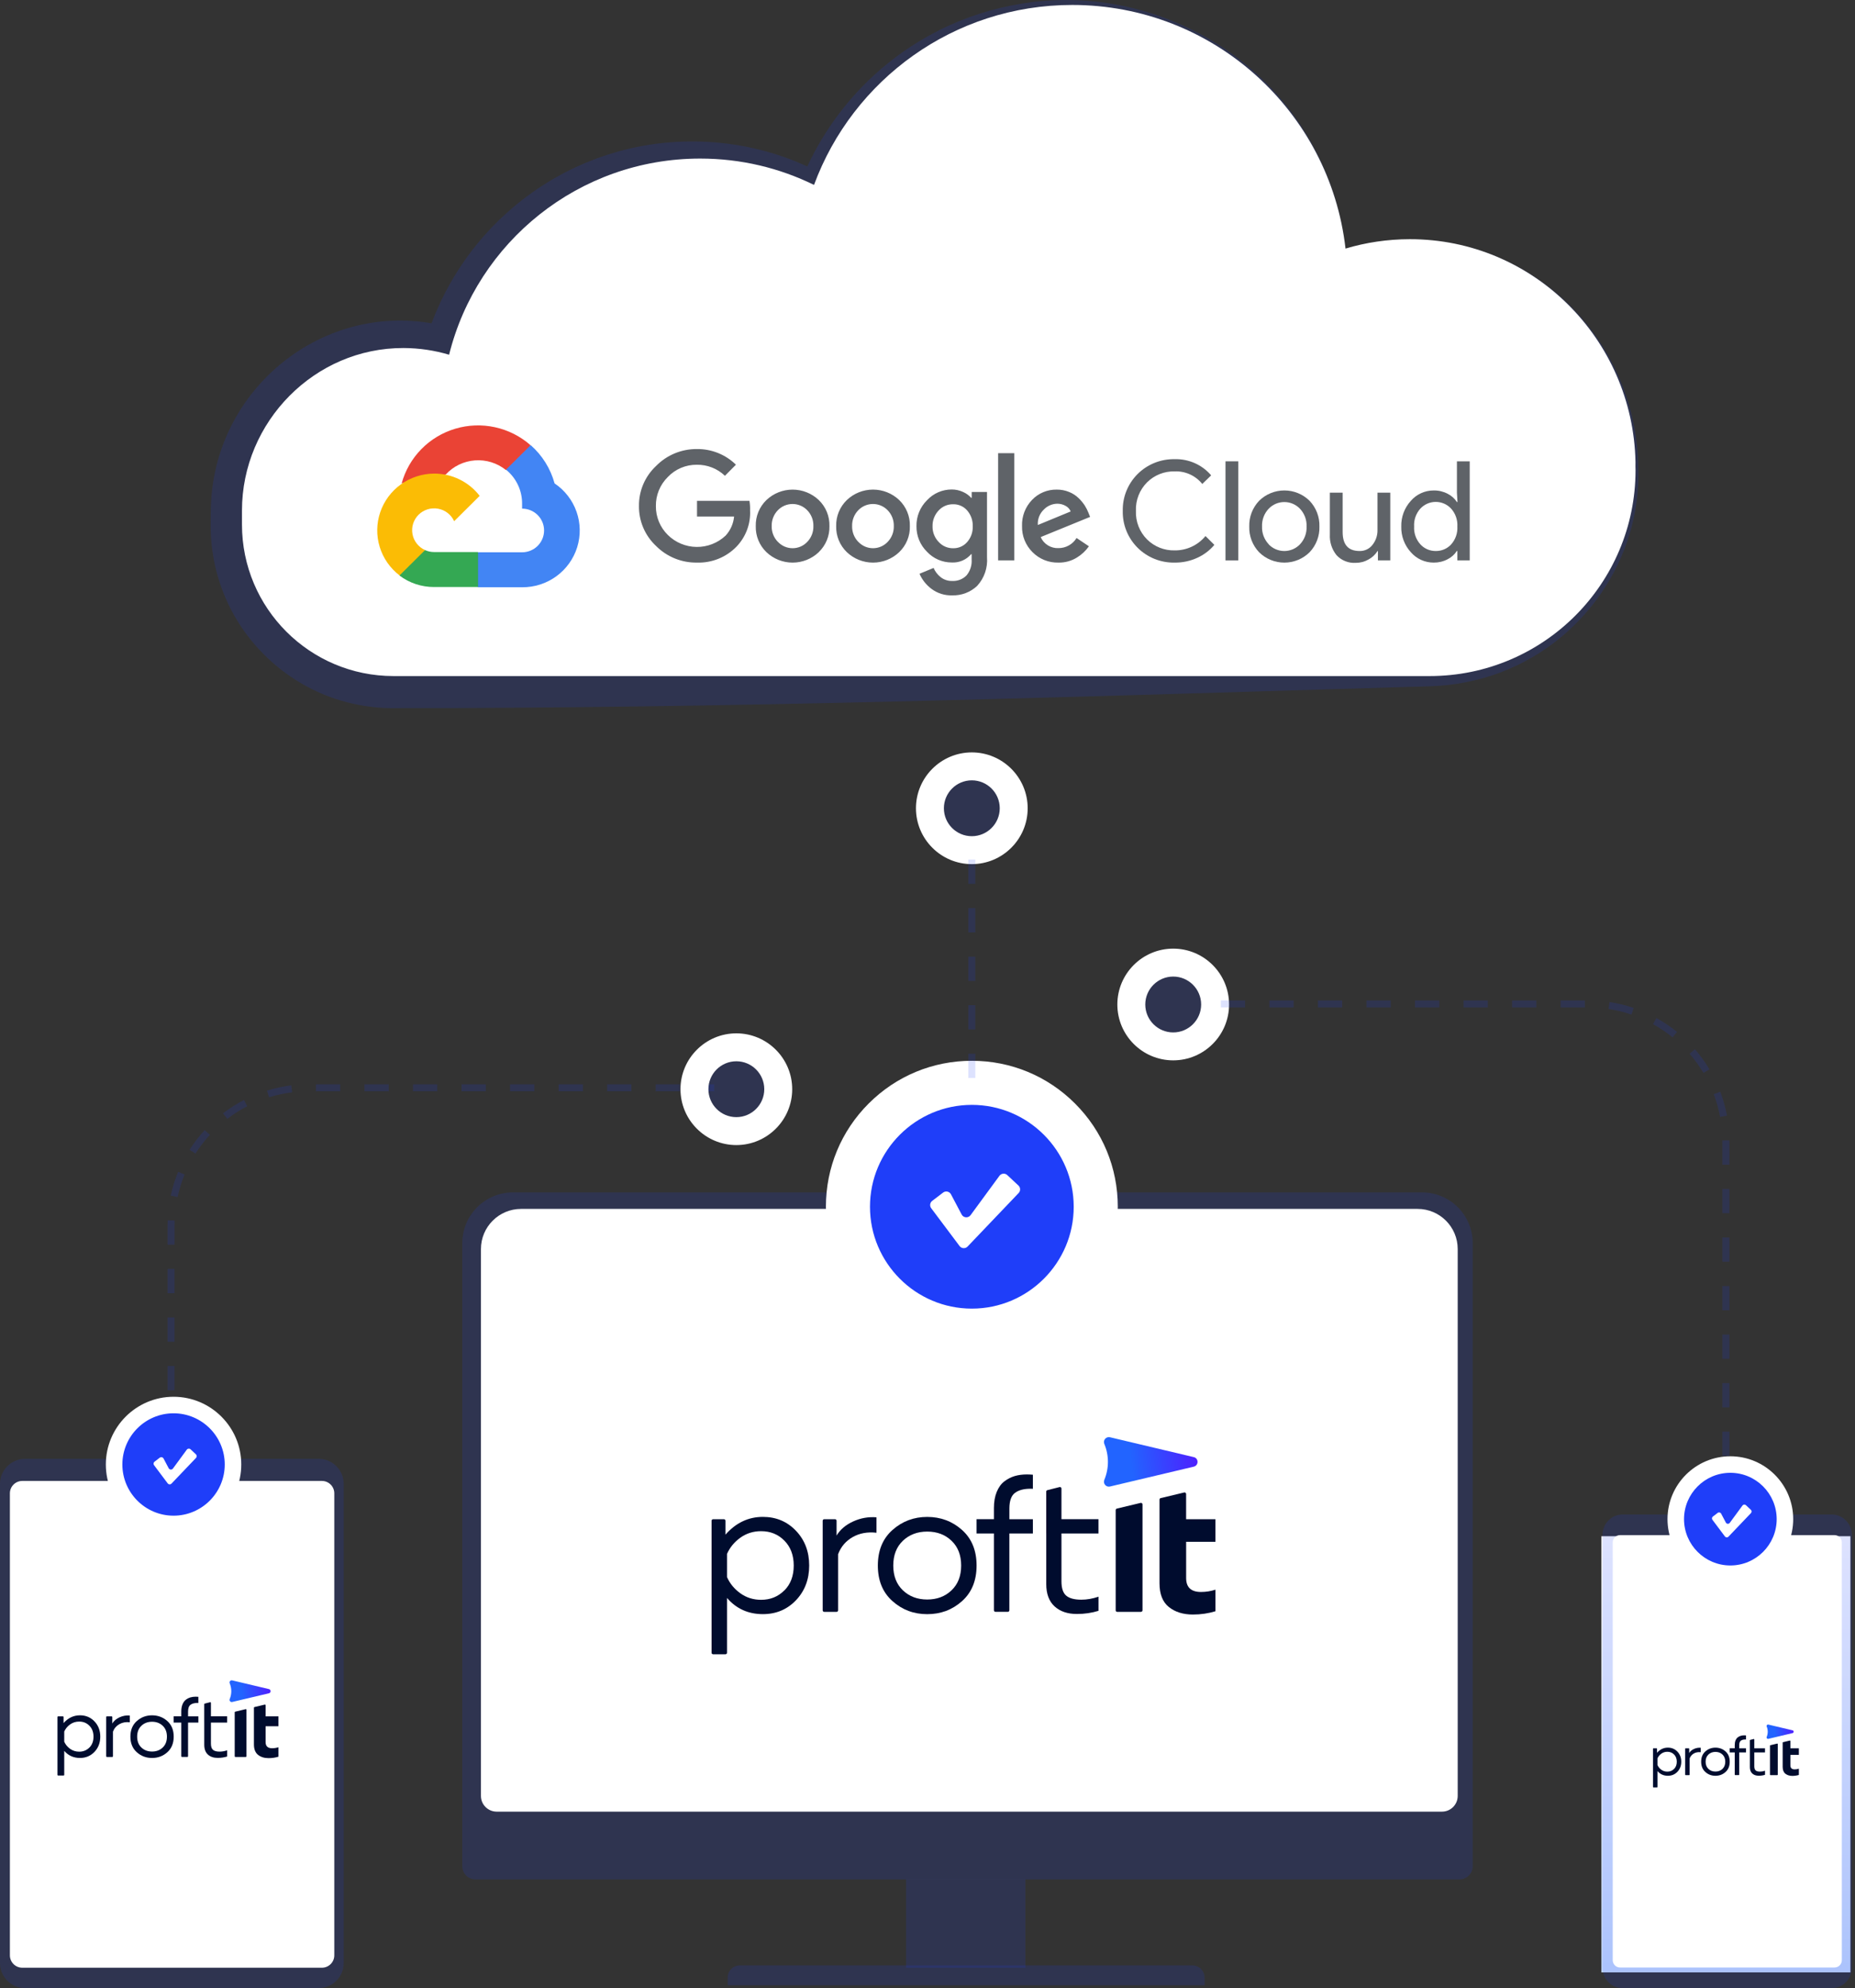 <?xml version="1.0" encoding="UTF-8"?> <svg xmlns="http://www.w3.org/2000/svg" width="435" height="466" viewBox="0 0 435 466" fill="none"><rect x="0" y="0" width="435" height="466" fill="#333333" stroke="none"/><path d="M330.591 56.065C325.505 56.04 320.33 56.883 315.503 58.266C313.126 36.815 299.016 17.249 279.427 8.214C266.593 2.145 251.734 0.704 237.971 4.04C217.518 8.878 200.443 24.514 193.862 44.436L192.779 47.669C187.888 45.359 182.673 43.271 177.37 42.268C169.097 40.585 160.487 40.799 152.304 42.811C151.555 42.994 150.783 43.234 150.037 43.427C149.346 43.618 148.454 43.94 147.801 44.135C147.069 44.377 146.326 44.681 145.599 44.934C144.917 45.185 144.079 45.575 143.436 45.825C142.729 46.127 142.016 46.492 141.314 46.804C140.651 47.127 139.861 47.558 139.239 47.869C138.564 48.233 137.883 48.65 137.21 49.018C136.646 49.36 135.773 49.919 135.235 50.249C134.852 50.511 133.702 51.294 133.315 51.562C132.743 52.01 132.028 52.503 131.455 52.952C131.081 53.241 130.023 54.114 129.655 54.416C129.142 54.882 128.425 55.474 127.918 55.95C126.43 57.33 124.957 58.837 123.623 60.37C123.255 60.764 122.965 61.158 122.633 61.548C121.693 62.67 120.678 64.012 119.852 65.219C117.95 67.919 116.329 70.853 114.935 73.843C114.627 74.514 114.317 75.305 114.031 75.942C113.846 76.405 113.396 77.622 113.217 78.074C113.012 78.681 112.694 79.653 112.495 80.236L112.074 81.696C111.81 82.537 111.54 83.78 111.321 84.634L109.815 90.757L103.549 89.07C100.749 88.316 97.864 87.959 94.972 87.986C94.828 87.989 94.683 87.986 94.539 87.994L94.109 88.016L93.249 88.056L93.034 88.065C92.963 88.069 92.891 88.079 92.82 88.086L92.393 88.13L91.538 88.213C91.254 88.245 90.972 88.298 90.69 88.338L89.843 88.466C74.894 91.123 63.799 104.761 64.058 119.731C64.08 120.846 64.062 122.743 64.123 123.863C64.173 125.505 64.413 127.159 64.753 128.764C66.916 138.669 74.449 146.815 84.165 149.73C84.57 149.832 84.948 149.961 85.346 150.062C85.877 150.169 86.431 150.335 86.943 150.416C87.691 150.572 88.603 150.685 89.373 150.783C89.908 150.821 90.501 150.88 91.012 150.902C91.854 150.932 92.949 150.946 93.797 150.942C174.082 150.959 254.883 153.678 335.165 156.067C340.771 156.2 346.484 155.387 351.776 153.495C364.846 148.967 375.555 138.265 380.131 125.208C382.228 119.426 383.046 113.228 382.84 107.085C382.517 90.486 373.713 74.467 359.95 65.125C359.231 64.654 358.498 64.175 357.772 63.712C357.625 63.62 357.473 63.536 357.324 63.449C356.853 63.185 355.991 62.671 355.525 62.408C355.056 62.162 354.146 61.699 353.679 61.455C352.758 60.983 351.79 60.576 350.848 60.15L348.915 59.383C348.406 59.183 347.493 58.88 346.954 58.696C346.436 58.504 345.517 58.234 344.966 58.084C340.315 56.725 335.431 56.096 330.593 56.065H330.591ZM330.591 56.065C353.575 56.024 373.895 70.931 381.309 92.647C383.082 97.926 384.093 103.559 384.18 109.131C385.104 131.084 370.921 151.28 350.107 158.236C349.557 158.391 348.007 158.913 347.513 159.026C347.28 159.088 346.211 159.362 345.936 159.435C343.119 160.115 340.241 160.555 337.34 160.757C335.087 160.905 331.231 160.967 328.921 161.045C249.969 163.415 170.542 166.041 91.595 165.982C87.617 165.934 83.606 165.308 79.796 164.16C67.86 160.582 57.829 151.647 52.911 140.199C52.606 139.547 52.244 138.539 51.974 137.861C51.688 137.089 51.43 136.257 51.182 135.471L50.844 134.259L50.677 133.653C50.511 132.953 50.271 131.9 50.144 131.195C49.889 129.792 49.663 128.261 49.553 126.84C49.425 125.279 49.38 123.612 49.406 122.044C49.418 121.18 49.418 119.594 49.455 118.751C50.326 89.417 78.862 68.255 107.078 77.221L99.307 81.656L99.829 79.868L100.092 78.975C100.268 78.447 100.799 76.89 100.988 76.332C101.382 75.335 101.927 73.841 102.369 72.881C104.788 67.223 108.047 61.873 111.942 57.115C112.184 56.836 113.214 55.604 113.429 55.356C113.991 54.723 114.725 53.945 115.295 53.319C115.736 52.884 116.799 51.799 117.246 51.368C118.471 50.222 119.731 49.078 121.02 48.012C121.668 47.477 122.515 46.83 123.179 46.305C124.337 45.465 125.723 44.44 126.931 43.68C127.784 43.102 129.151 42.3 130.045 41.76C130.6 41.459 131.917 40.73 132.451 40.446C133.247 40.042 134.113 39.624 134.907 39.234C135.522 38.965 136.815 38.376 137.41 38.129C138.236 37.796 139.129 37.447 139.955 37.13C140.59 36.917 141.924 36.433 142.538 36.242C143.387 35.98 144.305 35.706 145.152 35.462C160.744 31.158 177.993 32.906 192.283 40.5L187.913 42.248C190.733 35.249 194.717 28.77 199.608 23.125C204.814 17.131 211.045 12.106 217.942 8.299C223.979 4.956 230.593 2.56 237.362 1.252C262.723 -3.855 289.61 6.958 304.26 28.263C310.427 37.13 314.34 47.541 315.544 58.264C320.251 56.787 325.558 56.084 330.59 56.068L330.591 56.065Z" fill="#1F3EF9" fill-opacity="0.15"></path><path d="M330.592 56.065C325.356 56.07 320.3 56.841 315.525 58.264C311.859 26.127 284.568 1.161 251.436 1.161C223.651 1.161 199.97 18.72 190.889 43.342C182.834 39.389 173.774 37.167 164.196 37.167C135.748 37.167 111.877 56.74 105.315 83.146C101.928 82.137 98.343 81.588 94.63 81.575C73.795 81.51 56.745 98.852 56.742 119.68V119.686V122.935C56.742 142.559 72.657 158.466 92.287 158.466H335.235C361.911 158.466 383.536 136.849 383.536 110.184C383.536 109.911 383.529 109.64 383.515 109.371C383.518 108.881 383.521 108.514 383.523 108.251C382.93 79.469 359.519 56.032 330.592 56.065Z" fill="white"></path><path d="M80.602 460.103L80.602 347.834C80.602 344.578 77.96 341.938 74.703 341.938H5.898C2.64 341.938 -0.001 344.578 -0.001 347.834L-0.001 460.103C-0.001 463.36 2.64 466 5.898 466H74.703C77.96 466 80.602 463.36 80.602 460.103Z" fill="#1F3EF9" fill-opacity="0.15"></path><path d="M78.394 458.314V350.028C78.394 348.423 77.093 347.122 75.487 347.122H5.226C3.621 347.122 2.319 348.423 2.319 350.028V458.314C2.319 459.918 3.621 461.219 5.226 461.219H75.487C77.093 461.219 78.394 459.918 78.394 458.314Z" fill="white"></path><path d="M433.918 360.078H375.535V462.316H433.918V360.078Z" fill="url(#paint0_linear_2367_14876)"></path><path d="M429.568 354.989H380.481C377.891 354.989 375.773 357.163 375.773 359.821V461.169C375.773 463.825 377.891 466 380.481 466H429.568C432.157 466 434.275 463.827 434.275 461.169V359.821C434.275 357.164 432.157 354.989 429.568 354.989Z" fill="#1F3EF9" fill-opacity="0.15"></path><path d="M430.199 359.822H379.897C378.951 359.822 378.184 360.589 378.184 361.535V459.453C378.184 460.399 378.951 461.166 379.897 461.166H430.199C431.145 461.166 431.912 460.399 431.912 459.453V361.535C431.912 360.589 431.145 359.822 430.199 359.822Z" fill="white"></path><path d="M240.457 440.494H212.473V461.223H240.457V440.494Z" fill="#1F3EF9" fill-opacity="0.15"></path><path d="M333.446 279.486H120.316C113.741 279.486 108.41 284.815 108.41 291.388V423.142V437.421C108.41 439.136 109.801 440.526 111.516 440.526H342.248C343.963 440.526 345.354 439.136 345.354 437.421V291.389C345.354 284.816 340.023 279.488 333.448 279.488L333.446 279.486Z" fill="#1F3EF9" fill-opacity="0.15"></path><path d="M122.19 283.358H332.423C337.616 283.358 341.833 287.573 341.833 292.765V420.952C341.833 422.986 340.181 424.637 338.146 424.637H116.468C114.433 424.637 112.781 422.986 112.781 420.952V292.766C112.781 287.575 116.998 283.36 122.191 283.36L122.19 283.358Z" fill="white"></path><path d="M173.499 460.667H279.587C281.184 460.667 282.48 461.962 282.48 463.559V465.339H170.648V463.517C170.648 461.943 171.927 460.667 173.499 460.667Z" fill="#1F3EF9" fill-opacity="0.15"></path><path d="M248.442 303.39C259.79 292.047 259.79 273.656 248.442 262.314C237.095 250.971 218.698 250.971 207.351 262.314C196.003 273.656 196.003 292.047 207.351 303.39C218.698 314.732 237.095 314.732 248.442 303.39Z" fill="#1F3EF9"></path><path d="M227.899 317.062C218.758 317.062 210.164 313.502 203.7 307.042C197.236 300.581 193.676 291.989 193.676 282.851C193.676 273.713 197.236 265.123 203.7 258.661C210.163 252.2 218.758 248.641 227.899 248.641C237.041 248.641 245.635 252.2 252.099 258.661C258.563 265.121 262.123 273.713 262.123 282.851C262.123 291.989 258.563 300.579 252.099 307.042C245.636 313.502 237.041 317.062 227.899 317.062ZM227.899 258.973C214.728 258.973 204.012 269.684 204.012 282.852C204.012 296.021 214.728 306.732 227.899 306.732C241.071 306.732 251.787 296.021 251.787 282.852C251.787 269.684 241.071 258.973 227.899 258.973Z" fill="white"></path><path d="M234.367 275.604L227.601 284.827C227.061 285.563 225.935 285.48 225.509 284.673L223.005 279.935C222.647 279.259 221.769 279.065 221.161 279.528L218.609 281.471C218.068 281.884 217.961 282.655 218.369 283.198L225.02 292.062C225.479 292.675 226.378 292.728 226.905 292.175L238.874 279.636C239.35 279.139 239.328 278.349 238.825 277.88L236.212 275.434C235.671 274.927 234.807 275.006 234.368 275.605L234.367 275.604Z" fill="white"></path><path d="M414.821 365.123C419.821 360.126 419.821 352.023 414.821 347.025C409.822 342.028 401.716 342.028 396.716 347.025C391.717 352.023 391.717 360.126 396.716 365.123C401.716 370.121 409.822 370.121 414.821 365.123Z" fill="#1F3EF9"></path><path d="M405.77 370.808C397.643 370.808 391.031 364.199 391.031 356.074C391.031 347.95 397.643 341.341 405.77 341.341C413.898 341.341 420.509 347.95 420.509 356.074C420.509 364.199 413.898 370.808 405.77 370.808ZM405.77 345.215C399.78 345.215 394.907 350.086 394.907 356.074C394.907 362.063 399.78 366.934 405.77 366.934C411.761 366.934 416.634 362.063 416.634 356.074C416.634 350.086 411.761 345.215 405.77 345.215Z" fill="white"></path><path d="M408.615 352.88L405.634 356.943C405.396 357.268 404.9 357.231 404.712 356.876L403.609 354.789C403.452 354.492 403.065 354.406 402.797 354.61L401.672 355.466C401.434 355.646 401.386 355.987 401.567 356.227L404.497 360.133C404.7 360.402 405.096 360.426 405.327 360.182L410.6 354.658C410.81 354.439 410.8 354.091 410.578 353.884L409.427 352.806C409.189 352.583 408.808 352.619 408.615 352.882V352.88Z" fill="white"></path><path d="M50.553 353.118C55.997 347.676 55.997 338.853 50.553 333.411C45.108 327.969 36.282 327.969 30.838 333.411C25.394 338.853 25.394 347.676 30.838 353.118C36.282 358.56 45.108 358.56 50.553 353.118Z" fill="#1F3EF9"></path><path d="M40.699 359.137C31.944 359.137 24.82 352.016 24.82 343.264C24.82 334.513 31.944 327.392 40.699 327.392C49.455 327.392 56.578 334.513 56.578 343.264C56.578 352.016 49.455 359.137 40.699 359.137ZM40.699 331.267C34.081 331.267 28.696 336.649 28.696 343.266C28.696 349.883 34.08 355.264 40.699 355.264C47.319 355.264 52.703 349.883 52.703 343.266C52.703 336.649 47.319 331.267 40.699 331.267Z" fill="white"></path><path d="M43.804 339.788L40.557 344.212C40.298 344.566 39.758 344.526 39.553 344.138L38.351 341.865C38.18 341.541 37.758 341.448 37.466 341.671L36.242 342.603C35.983 342.8 35.931 343.17 36.127 343.432L39.317 347.685C39.538 347.978 39.968 348.004 40.221 347.739L45.964 341.723C46.191 341.485 46.182 341.105 45.941 340.879L44.687 339.706C44.427 339.462 44.013 339.5 43.802 339.788H43.804Z" fill="white"></path><path d="M40.934 325.871H39.293V320.182H40.934V325.871ZM40.934 314.492H39.293V308.804H40.934V314.492ZM40.934 303.115H39.293V297.427H40.934V303.115ZM40.934 291.738H39.293V287.258C39.293 286.846 39.301 286.429 39.316 286.02L40.957 286.08C40.944 286.469 40.935 286.866 40.935 287.258V291.738H40.934ZM41.642 280.587L40.038 280.241C40.448 278.343 41.03 276.471 41.768 274.676L43.286 275.3C42.585 277.005 42.032 278.784 41.642 280.587ZM45.837 270.387L44.452 269.506C45.493 267.871 46.687 266.317 48 264.886L49.21 265.995C47.962 267.355 46.828 268.832 45.837 270.387ZM53.296 262.256L52.299 260.953C53.842 259.772 55.496 258.723 57.218 257.833L57.972 259.29C56.336 260.137 54.764 261.134 53.296 262.255V262.256ZM63.096 257.194L62.611 255.626C64.461 255.053 66.378 254.643 68.308 254.404L68.51 256.033C66.677 256.258 64.856 256.65 63.097 257.194H63.096ZM167.478 255.793H165.142V254.152H167.478V255.793ZM159.451 255.793H153.761V254.152H159.451V255.793ZM148.07 255.793H142.379V254.152H148.07V255.793ZM136.688 255.793H130.998V254.152H136.688V255.793ZM125.306 255.793H119.615V254.152H125.306V255.793ZM113.924 255.793H108.234V254.152H113.924V255.793ZM102.543 255.793H96.852V254.152H102.543V255.793ZM91.16 255.793H85.469V254.152H91.16V255.793ZM79.779 255.793H74.088V254.152H79.779V255.793Z" fill="#1F3EF9" fill-opacity="0.15"></path><path d="M172.673 265.122C178.099 265.122 182.498 260.725 182.498 255.301C182.498 249.877 178.099 245.479 172.673 245.479C167.247 245.479 162.848 249.877 162.848 255.301C162.848 260.725 167.247 265.122 172.673 265.122Z" fill="#1F3EF9" fill-opacity="0.15"></path><path d="M172.674 268.397C165.45 268.397 159.574 262.522 159.574 255.302C159.574 248.083 165.451 242.208 172.674 242.208C179.896 242.208 185.773 248.083 185.773 255.302C185.773 262.522 179.896 268.397 172.674 268.397ZM172.674 248.754C169.062 248.754 166.124 251.691 166.124 255.301C166.124 258.911 169.062 261.848 172.674 261.848C176.285 261.848 179.223 258.911 179.223 255.301C179.223 251.691 176.285 248.754 172.674 248.754Z" fill="white"></path><path d="M234.838 196.396C238.675 192.56 238.675 186.342 234.838 182.506C231.001 178.671 224.781 178.671 220.944 182.506C217.107 186.342 217.107 192.56 220.944 196.396C224.78 200.231 231.001 200.231 234.838 196.396Z" fill="#1F3EF9" fill-opacity="0.15"></path><path d="M227.892 202.545C220.669 202.545 214.793 196.67 214.793 189.451C214.793 182.231 220.67 176.356 227.892 176.356C235.115 176.356 240.992 182.231 240.992 189.451C240.992 196.67 235.115 202.545 227.892 202.545ZM227.892 182.904C224.281 182.904 221.343 185.841 221.343 189.451C221.343 193.06 224.281 195.998 227.892 195.998C231.503 195.998 234.442 193.06 234.442 189.451C234.442 185.841 231.503 182.904 227.892 182.904Z" fill="white"></path><path d="M275.118 245.267C280.544 245.267 284.943 240.87 284.943 235.445C284.943 230.021 280.544 225.624 275.118 225.624C269.692 225.624 265.293 230.021 265.293 235.445C265.293 240.87 269.692 245.267 275.118 245.267Z" fill="#1F3EF9" fill-opacity="0.15"></path><path d="M275.119 248.54C267.895 248.54 262.02 242.665 262.02 235.446C262.02 228.226 267.897 222.352 275.119 222.352C282.341 222.352 288.218 228.226 288.218 235.446C288.218 242.665 282.341 248.54 275.119 248.54ZM275.119 228.899C271.508 228.899 268.569 231.836 268.569 235.446C268.569 239.056 271.508 241.993 275.119 241.993C278.73 241.993 281.669 239.056 281.669 235.446C281.669 231.836 278.73 228.899 275.119 228.899Z" fill="white"></path><path d="M405.54 341.254H403.899V335.566H405.54V341.254ZM405.54 329.876H403.899V324.188H405.54V329.876ZM405.54 318.499H403.899V312.811H405.54V318.499ZM405.54 307.122H403.899V301.434H405.54V307.122ZM405.54 295.744H403.899V290.055H405.54V295.744ZM405.54 284.367H403.899V278.678H405.54V284.367ZM405.54 272.99H403.899V267.602C403.899 267.504 403.899 267.407 403.899 267.309L405.54 267.294C405.54 267.397 405.54 267.5 405.54 267.604V272.991V272.99ZM403.365 261.798C403.026 259.984 402.525 258.192 401.872 256.468L403.407 255.887C404.094 257.702 404.622 259.589 404.979 261.496L403.365 261.798ZM399.462 251.485C398.517 249.903 397.423 248.394 396.214 247L397.454 245.925C398.726 247.393 399.876 248.98 400.87 250.644L399.46 251.486L399.462 251.485ZM392.233 243.149C390.798 241.986 389.254 240.944 387.642 240.053L388.437 238.618C390.133 239.556 391.757 240.651 393.266 241.874L392.231 243.149H392.233ZM382.582 237.812C380.838 237.218 379.028 236.776 377.203 236.498L377.45 234.875C379.37 235.168 381.275 235.632 383.11 236.258L382.58 237.811L382.582 237.812ZM371.656 236.138H365.966V234.497H371.656V236.138ZM360.275 236.138H354.584V234.497H360.275V236.138ZM348.893 236.138H343.203V234.497H348.893V236.138ZM337.511 236.138H331.82V234.497H337.511V236.138ZM326.129 236.138H320.439V234.497H326.129V236.138ZM314.748 236.138H309.057V234.497H314.748V236.138ZM303.365 236.138H297.674V234.497H303.365V236.138ZM291.984 236.138H286.293V234.497H291.984V236.138Z" fill="#1F3EF9" fill-opacity="0.15"></path><path d="M228.715 252.677H227.074V246.989H228.715V252.677ZM228.715 241.3H227.074V235.612H228.715V241.3ZM228.715 229.923H227.074V224.235H228.715V229.923ZM228.715 218.545H227.074V212.856H228.715V218.545ZM228.715 207.168H227.074V201.479H228.715V207.168Z" fill="#1F3EF9" fill-opacity="0.15"></path><g clip-path="url(#clip0_2367_14876)"><path d="M118.593 110.158H120.042L124.17 106.06L124.373 104.32C122.008 102.248 119.15 100.808 116.069 100.138C112.988 99.467 109.786 99.587 106.765 100.486C103.743 101.386 101.003 103.035 98.802 105.278C96.602 107.521 95.013 110.285 94.188 113.307C94.647 113.119 95.157 113.089 95.636 113.22L103.892 111.869C103.892 111.869 104.312 111.178 104.529 111.222C106.298 109.293 108.743 108.108 111.363 107.911C113.983 107.713 116.58 108.517 118.622 110.158H118.593Z" fill="#EA4335"></path><path d="M130.05 113.306C129.101 109.838 127.153 106.719 124.444 104.334L118.651 110.086C119.858 111.065 120.826 112.304 121.481 113.709C122.135 115.113 122.46 116.648 122.431 118.195V119.216C123.108 119.216 123.779 119.349 124.404 119.606C125.03 119.863 125.598 120.24 126.077 120.715C126.556 121.191 126.936 121.755 127.195 122.376C127.454 122.997 127.587 123.663 127.587 124.335C127.587 125.007 127.454 125.673 127.195 126.294C126.936 126.915 126.556 127.479 126.077 127.955C125.598 128.43 125.03 128.807 124.404 129.064C123.779 129.322 123.108 129.454 122.431 129.454H112.118L111.09 130.489V136.629L112.118 137.65H122.431C125.311 137.672 128.121 136.774 130.447 135.087C132.772 133.401 134.489 131.016 135.344 128.286C136.198 125.556 136.145 122.625 135.191 119.927C134.238 117.23 132.435 114.908 130.05 113.306Z" fill="#4285F4"></path><path d="M101.792 137.593H112.105V129.397H101.792C101.057 129.396 100.331 129.24 99.663 128.937L98.214 129.382L94.057 133.48L93.695 134.918C96.026 136.666 98.871 137.605 101.792 137.593Z" fill="#34A853"></path><path d="M101.793 111.006C98.999 111.023 96.28 111.905 94.015 113.53C91.751 115.156 90.054 117.442 89.162 120.071C88.27 122.7 88.228 125.54 89.041 128.194C89.854 130.848 91.481 133.184 93.697 134.875L99.678 128.936C98.918 128.595 98.253 128.077 97.739 127.424C97.225 126.772 96.879 126.005 96.729 125.191C96.579 124.376 96.631 123.537 96.879 122.747C97.128 121.956 97.566 121.238 98.155 120.652C98.745 120.066 99.469 119.632 100.266 119.385C101.062 119.138 101.907 119.087 102.727 119.236C103.548 119.385 104.32 119.729 104.977 120.239C105.634 120.749 106.157 121.409 106.501 122.164L112.483 116.225C111.227 114.596 109.609 113.277 107.754 112.371C105.9 111.466 103.86 110.999 101.793 111.006Z" fill="#FBBC05"></path><path d="M163.409 131.869C161.633 131.892 159.871 131.558 158.229 130.889C156.586 130.219 155.096 129.227 153.849 127.973C152.562 126.771 151.541 125.318 150.851 123.704C150.16 122.09 149.815 120.351 149.837 118.598C149.816 116.844 150.161 115.106 150.852 113.492C151.543 111.878 152.563 110.425 153.849 109.223C155.09 107.955 156.577 106.95 158.22 106.268C159.863 105.586 161.628 105.241 163.409 105.254C165.105 105.232 166.79 105.544 168.364 106.174C169.938 106.803 171.37 107.737 172.577 108.921L169.999 111.523C168.233 109.829 165.864 108.899 163.409 108.935C162.135 108.92 160.872 109.167 159.7 109.662C158.528 110.157 157.473 110.889 156.601 111.811C155.695 112.703 154.98 113.768 154.5 114.942C154.019 116.116 153.783 117.374 153.806 118.641C153.795 119.893 154.037 121.135 154.517 122.293C154.997 123.451 155.706 124.502 156.601 125.385C158.395 127.159 160.815 128.168 163.347 128.198C165.879 128.228 168.323 127.275 170.158 125.543C171.294 124.308 171.991 122.737 172.143 121.071H163.452V117.39H175.749C175.87 118.131 175.919 118.882 175.894 119.633C175.971 121.186 175.729 122.739 175.184 124.197C174.638 125.656 173.801 126.989 172.722 128.117C171.522 129.356 170.073 130.332 168.468 130.978C166.863 131.625 165.139 131.928 163.409 131.869ZM192 129.425C190.35 130.995 188.152 131.872 185.866 131.872C183.58 131.872 181.383 130.995 179.732 129.425C178.911 128.634 178.264 127.683 177.833 126.631C177.401 125.579 177.195 124.449 177.227 123.314C177.196 122.179 177.403 121.049 177.834 119.998C178.265 118.946 178.912 117.994 179.732 117.203C181.384 115.636 183.581 114.761 185.866 114.761C188.151 114.761 190.348 115.636 192 117.203C192.821 117.994 193.468 118.946 193.899 119.998C194.33 121.049 194.537 122.179 194.506 123.314C194.536 124.45 194.327 125.581 193.893 126.633C193.46 127.685 192.81 128.636 191.986 129.425H192ZM182.441 127.024C182.88 127.489 183.41 127.86 184 128.114C184.589 128.367 185.224 128.498 185.866 128.498C186.509 128.498 187.144 128.367 187.733 128.114C188.322 127.86 188.853 127.489 189.292 127.024C189.771 126.533 190.145 125.951 190.394 125.314C190.643 124.677 190.761 123.997 190.74 123.314C190.762 122.629 190.645 121.946 190.396 121.306C190.147 120.667 189.772 120.083 189.292 119.59C188.847 119.129 188.313 118.763 187.722 118.512C187.131 118.262 186.495 118.133 185.852 118.133C185.209 118.133 184.573 118.262 183.982 118.512C183.391 118.763 182.857 119.129 182.412 119.59C181.932 120.083 181.557 120.667 181.308 121.306C181.059 121.946 180.942 122.629 180.964 123.314C180.945 123.998 181.065 124.679 181.316 125.316C181.568 125.953 181.945 126.534 182.426 127.024H182.441ZM210.859 129.425C209.209 130.995 207.011 131.872 204.725 131.872C202.439 131.872 200.241 130.995 198.591 129.425C197.769 128.634 197.122 127.683 196.691 126.631C196.26 125.579 196.053 124.449 196.085 123.314C196.054 122.179 196.261 121.049 196.692 119.998C197.124 118.946 197.77 117.994 198.591 117.203C200.241 115.632 202.439 114.756 204.725 114.756C207.011 114.756 209.209 115.632 210.859 117.203C211.68 117.994 212.326 118.946 212.757 119.998C213.189 121.049 213.395 122.179 213.365 123.314C213.396 124.449 213.19 125.579 212.759 126.631C212.327 127.683 211.68 128.634 210.859 129.425ZM201.299 127.024C201.738 127.489 202.269 127.86 202.858 128.114C203.447 128.367 204.083 128.498 204.725 128.498C205.367 128.498 206.002 128.367 206.592 128.114C207.181 127.86 207.711 127.489 208.15 127.024C208.629 126.533 209.004 125.951 209.252 125.314C209.501 124.677 209.619 123.997 209.599 123.314C209.62 122.629 209.503 121.946 209.254 121.306C209.005 120.667 208.63 120.083 208.15 119.59C207.706 119.129 207.172 118.763 206.58 118.512C205.989 118.262 205.353 118.133 204.71 118.133C204.068 118.133 203.432 118.262 202.84 118.512C202.249 118.763 201.715 119.129 201.27 119.59C200.791 120.083 200.415 120.667 200.167 121.306C199.918 121.946 199.801 122.629 199.822 123.314C199.804 123.998 199.924 124.679 200.175 125.316C200.426 125.953 200.804 126.534 201.285 127.024H201.299ZM223.257 139.548C221.521 139.603 219.819 139.065 218.434 138.024C217.205 137.106 216.236 135.887 215.624 134.486L218.927 133.12C219.286 133.958 219.848 134.693 220.563 135.263C221.329 135.875 222.289 136.197 223.272 136.169C223.895 136.206 224.519 136.11 225.101 135.887C225.684 135.664 226.211 135.318 226.647 134.875C227.519 133.83 227.95 132.49 227.849 131.136V129.899H227.719C227.167 130.55 226.47 131.065 225.683 131.401C224.896 131.738 224.041 131.889 223.185 131.841C222.097 131.844 221.021 131.623 220.024 131.193C219.027 130.762 218.13 130.131 217.391 129.339C216.589 128.553 215.956 127.614 215.531 126.578C215.105 125.543 214.895 124.432 214.914 123.314C214.894 122.189 215.104 121.072 215.529 120.029C215.955 118.986 216.588 118.04 217.391 117.246C218.128 116.451 219.024 115.816 220.022 115.383C221.019 114.95 222.096 114.727 223.185 114.73C224.106 114.728 225.017 114.93 225.85 115.319C226.571 115.632 227.214 116.098 227.733 116.685H227.863V115.319H231.455V130.633C231.55 131.844 231.395 133.062 230.999 134.212C230.603 135.361 229.974 136.419 229.152 137.319C228.37 138.063 227.445 138.643 226.432 139.026C225.42 139.408 224.34 139.586 223.257 139.548ZM223.518 128.505C224.137 128.518 224.751 128.396 225.316 128.148C225.882 127.899 226.386 127.53 226.792 127.067C227.685 126.05 228.156 124.734 228.11 123.386C228.163 122.015 227.692 120.674 226.792 119.633C226.386 119.169 225.883 118.799 225.317 118.551C224.751 118.302 224.137 118.181 223.518 118.195C222.883 118.182 222.252 118.304 221.667 118.552C221.083 118.8 220.559 119.168 220.129 119.633C219.171 120.636 218.65 121.975 218.68 123.357C218.666 124.035 218.786 124.709 219.035 125.341C219.283 125.973 219.655 126.549 220.129 127.038C220.556 127.507 221.08 127.881 221.664 128.134C222.249 128.387 222.881 128.513 223.518 128.505ZM237.843 106.217V131.352H234.063V106.217H237.843ZM248.214 131.869C247.082 131.898 245.956 131.695 244.906 131.272C243.857 130.849 242.907 130.215 242.116 129.411C241.313 128.612 240.682 127.66 240.261 126.612C239.84 125.564 239.639 124.442 239.668 123.314C239.625 122.183 239.812 121.056 240.218 119.998C240.623 118.941 241.239 117.976 242.029 117.16C242.773 116.381 243.673 115.765 244.67 115.352C245.668 114.938 246.742 114.736 247.823 114.759C248.817 114.748 249.802 114.939 250.719 115.319C251.546 115.65 252.299 116.139 252.936 116.757C253.483 117.281 253.968 117.865 254.384 118.497C254.72 119.031 255.006 119.594 255.239 120.179L255.63 121.157L244.042 125.888C244.393 126.687 244.979 127.362 245.724 127.824C246.468 128.286 247.336 128.514 248.214 128.476C249.067 128.478 249.907 128.261 250.651 127.845C251.394 127.429 252.017 126.829 252.458 126.103L255.354 128.045C254.615 129.095 253.669 129.985 252.573 130.662C251.27 131.479 249.755 131.899 248.214 131.869ZM243.376 123.055L251.082 119.877C250.844 119.317 250.42 118.855 249.879 118.569C249.274 118.23 248.59 118.056 247.895 118.066C246.716 118.096 245.597 118.587 244.781 119.432C244.292 119.896 243.913 120.461 243.67 121.087C243.428 121.714 243.327 122.386 243.376 123.055Z" fill="#5F6368"></path><path d="M275.43 131.87C273.822 131.898 272.226 131.602 270.736 131.002C269.246 130.402 267.893 129.509 266.76 128.377C265.626 127.245 264.735 125.897 264.139 124.414C263.543 122.931 263.255 121.345 263.292 119.749C263.255 118.153 263.543 116.566 264.139 115.083C264.735 113.601 265.626 112.253 266.76 111.121C267.893 109.989 269.246 109.096 270.736 108.495C272.226 107.895 273.822 107.6 275.43 107.627C277.057 107.577 278.675 107.892 280.162 108.549C281.65 109.207 282.968 110.189 284.019 111.423L281.933 113.436C281.162 112.473 280.172 111.704 279.044 111.192C277.917 110.679 276.683 110.439 275.445 110.489C274.252 110.462 273.066 110.675 271.958 111.115C270.851 111.555 269.844 112.212 268.999 113.048C268.12 113.925 267.434 114.973 266.983 116.126C266.532 117.28 266.326 118.513 266.377 119.749C266.326 120.985 266.532 122.218 266.983 123.371C267.434 124.524 268.12 125.572 268.999 126.449C269.844 127.285 270.851 127.943 271.958 128.383C273.066 128.822 274.252 129.035 275.445 129.009C276.829 129.024 278.199 128.73 279.452 128.147C280.706 127.565 281.812 126.709 282.687 125.644L284.772 127.715C283.68 129.011 282.309 130.048 280.76 130.749C279.09 131.514 277.269 131.897 275.43 131.87Z" fill="#5F6368"></path><path d="M290.377 131.352H287.379V108.13H290.377V131.352Z" fill="#5F6368"></path><path d="M295.271 117.376C296.842 115.827 298.966 114.958 301.18 114.958C303.394 114.958 305.519 115.827 307.09 117.376C307.858 118.181 308.458 119.13 308.856 120.166C309.254 121.202 309.441 122.307 309.407 123.415C309.441 124.524 309.254 125.628 308.856 126.665C308.458 127.701 307.858 128.649 307.09 129.454C305.519 131.003 303.394 131.873 301.18 131.873C298.966 131.873 296.842 131.003 295.271 129.454C294.502 128.649 293.902 127.701 293.504 126.665C293.107 125.628 292.919 124.524 292.953 123.415C292.919 122.307 293.107 121.202 293.504 120.166C293.902 119.13 294.502 118.181 295.271 117.376ZM297.501 127.585C297.974 128.081 298.543 128.476 299.174 128.745C299.805 129.015 300.486 129.154 301.173 129.154C301.86 129.154 302.54 129.015 303.172 128.745C303.803 128.476 304.372 128.081 304.845 127.585C305.369 127.027 305.776 126.371 306.042 125.655C306.308 124.939 306.428 124.178 306.394 123.415C306.428 122.653 306.308 121.892 306.042 121.176C305.776 120.46 305.369 119.804 304.845 119.245C304.372 118.75 303.803 118.355 303.172 118.085C302.54 117.815 301.86 117.676 301.173 117.676C300.486 117.676 299.805 117.815 299.174 118.085C298.543 118.355 297.974 118.75 297.501 119.245C296.977 119.804 296.57 120.46 296.304 121.176C296.038 121.892 295.918 122.653 295.951 123.415C295.922 124.176 296.045 124.935 296.314 125.649C296.582 126.362 296.991 127.015 297.516 127.571L297.501 127.585Z" fill="#5F6368"></path><path d="M326.021 131.352H323.124V129.152H323.037C322.521 129.987 321.792 130.672 320.922 131.136C320.02 131.655 318.996 131.928 317.953 131.927C317.106 131.984 316.258 131.851 315.47 131.538C314.683 131.224 313.977 130.738 313.405 130.115C312.308 128.738 311.756 127.009 311.855 125.255V115.478H314.853V124.709C314.853 127.671 316.171 129.152 318.807 129.152C319.393 129.17 319.975 129.049 320.504 128.799C321.033 128.549 321.494 128.177 321.849 127.714C322.626 126.736 323.041 125.523 323.022 124.277V115.478H326.021V131.352Z" fill="#5F6368"></path><path d="M336.205 131.869C335.188 131.873 334.182 131.657 333.257 131.238C332.332 130.818 331.509 130.205 330.846 129.439C329.344 127.793 328.54 125.635 328.601 123.415C328.54 121.194 329.344 119.036 330.846 117.39C331.509 116.625 332.332 116.011 333.257 115.592C334.182 115.172 335.188 114.957 336.205 114.96C337.345 114.942 338.47 115.209 339.479 115.736C340.365 116.179 341.115 116.849 341.651 117.677H341.782L341.651 115.478V108.13H344.649V131.352H341.753V129.152H341.622C341.086 129.98 340.336 130.65 339.45 131.093C338.45 131.616 337.335 131.882 336.205 131.869ZM336.698 129.152C337.375 129.162 338.047 129.028 338.669 128.761C339.291 128.493 339.848 128.097 340.304 127.599C341.323 126.448 341.843 124.944 341.753 123.415C341.843 121.885 341.323 120.382 340.304 119.23C339.845 118.73 339.286 118.33 338.663 118.056C338.039 117.783 337.365 117.641 336.683 117.641C336.001 117.641 335.327 117.783 334.703 118.056C334.08 118.33 333.521 118.73 333.062 119.23C332.556 119.797 332.168 120.456 331.919 121.172C331.671 121.888 331.567 122.645 331.614 123.4C331.567 124.156 331.671 124.913 331.919 125.629C332.168 126.344 332.556 127.004 333.062 127.57C333.518 128.077 334.079 128.48 334.707 128.753C335.334 129.026 336.013 129.162 336.698 129.152Z" fill="#5F6368"></path></g><path d="M170.124 359.711C172.566 356.937 175.491 355.547 178.898 355.547C182.003 355.547 184.59 356.635 186.657 358.803C188.725 360.972 189.755 363.688 189.755 366.944C189.755 370.2 188.725 372.916 186.657 375.085C184.59 377.253 182.003 378.341 178.898 378.341C175.462 378.341 172.659 377.073 170.484 374.545V387.39C170.484 387.591 170.325 387.75 170.124 387.75H167.227C167.026 387.75 166.867 387.591 166.867 387.39V356.455C166.867 356.253 167.026 356.094 167.227 356.094H169.763C169.965 356.094 170.124 356.253 170.124 356.455V359.711ZM183.941 372.787C185.404 371.31 186.131 369.365 186.131 366.951C186.131 364.538 185.397 362.593 183.941 361.116C182.479 359.639 180.663 358.897 178.488 358.897C176.651 358.897 175.022 359.408 173.603 360.431C172.184 361.454 171.147 362.722 170.484 364.228V369.653C171.147 371.159 172.184 372.426 173.603 373.449C175.022 374.472 176.651 374.984 178.488 374.984C180.656 374.984 182.472 374.242 183.941 372.765V372.787Z" fill="#000C2E"></path><path d="M196.171 359.941C197.014 358.522 198.311 357.42 200.061 356.62C201.812 355.82 203.635 355.496 205.537 355.647V359.264C203.426 359.026 201.567 359.365 199.953 360.28C198.339 361.202 197.201 362.535 196.538 364.285V377.448C196.538 377.649 196.38 377.808 196.178 377.808H193.282C193.08 377.808 192.922 377.649 192.922 377.448V356.454C192.922 356.253 193.08 356.094 193.282 356.094H195.818C196.02 356.094 196.178 356.253 196.178 356.454V359.941H196.171Z" fill="#000C2E"></path><path d="M209.292 375.294C207.001 373.263 205.855 370.475 205.855 366.952C205.855 363.429 207.001 360.641 209.292 358.609C211.583 356.578 214.299 355.555 217.433 355.555C220.567 355.555 223.319 356.57 225.595 358.609C227.872 360.641 229.01 363.429 229.01 366.952C229.01 370.475 227.872 373.263 225.595 375.294C223.319 377.333 220.595 378.349 217.433 378.349C214.27 378.349 211.583 377.333 209.292 375.294ZM223.131 372.766C224.637 371.332 225.393 369.394 225.393 366.952C225.393 364.51 224.637 362.572 223.131 361.138C221.626 359.704 219.724 358.991 217.433 358.991C215.142 358.991 213.24 359.712 211.734 361.138C210.228 362.572 209.472 364.51 209.472 366.952C209.472 369.394 210.228 371.332 211.734 372.766C213.24 374.199 215.142 374.913 217.433 374.913C219.724 374.913 221.626 374.199 223.131 372.766Z" fill="#000C2E"></path><path d="M245.347 359.445V371.296C245.347 373.587 245.995 375.33 247.292 376.519C248.589 377.708 250.34 378.306 252.537 378.306C254.302 378.306 255.995 378.061 257.602 377.564V374.25C256.24 374.718 254.893 374.956 253.574 374.956C251.946 374.956 250.765 374.639 250.023 374.005C249.281 373.371 248.913 372.254 248.913 370.655V359.438H257.594V356.088H248.913V348.905C248.913 348.667 248.69 348.502 248.466 348.559L245.614 349.28C245.455 349.323 245.34 349.467 245.34 349.626V359.431L245.347 359.445Z" fill="#000C2E"></path><path d="M242.22 356.094H236.702V353.609C236.702 351.801 237.141 350.569 238.013 349.92C238.885 349.272 240.095 348.948 241.63 348.948C241.824 348.948 242.026 348.948 242.213 348.962V345.662C241.738 345.619 241.255 345.598 240.765 345.598C239.742 345.598 238.798 345.727 237.941 345.979C237.084 346.239 236.277 346.649 235.52 347.226C234.764 347.802 234.173 348.623 233.734 349.69C233.294 350.763 233.078 352.017 233.078 353.465V356.087H229.008V359.437H233.078V377.44C233.078 377.642 233.237 377.801 233.438 377.801H236.335C236.536 377.801 236.695 377.642 236.695 377.44V359.437H242.213V356.087L242.22 356.094Z" fill="#000C2E"></path><path d="M267.558 377.809H261.989C261.787 377.809 261.629 377.651 261.629 377.449V353.956C261.629 353.79 261.744 353.646 261.903 353.603L267.472 352.27C267.695 352.212 267.918 352.385 267.918 352.623V377.442C267.918 377.643 267.76 377.802 267.558 377.802V377.809Z" fill="#000C2E"></path><path d="M285.018 361.389V356.094H278.145V350.179C278.145 349.949 277.929 349.776 277.698 349.826L272.18 351.145C272.014 351.181 271.906 351.325 271.906 351.498V371.108C271.906 373.643 272.634 375.495 274.096 376.669C275.559 377.844 277.439 378.434 279.73 378.434C281.603 378.434 283.368 378.175 285.025 377.663V372.606C283.952 372.959 282.821 373.146 281.632 373.146C279.312 373.146 278.152 372.059 278.152 369.89V361.389H285.025H285.018Z" fill="#000C2E"></path><path d="M279.929 341.535L260.298 336.881C259.383 336.665 258.605 337.58 258.965 338.444C260.089 341.138 260.089 344.171 258.965 346.866C258.605 347.738 259.383 348.645 260.298 348.429L279.937 343.775C281.118 343.494 281.118 341.816 279.937 341.535H279.929Z" fill="url(#paint1_linear_2367_14876)"></path><path d="M388.575 410.837C389.282 410.034 390.129 409.632 391.116 409.632C392.014 409.632 392.763 409.947 393.362 410.574C393.96 411.202 394.258 411.988 394.258 412.931C394.258 413.874 393.96 414.66 393.362 415.288C392.763 415.915 392.014 416.23 391.116 416.23C390.121 416.23 389.31 415.863 388.68 415.131V418.849C388.68 418.908 388.634 418.954 388.575 418.954H387.737C387.679 418.954 387.633 418.908 387.633 418.849V409.895C387.633 409.836 387.679 409.79 387.737 409.79H388.471C388.53 409.79 388.575 409.836 388.575 409.895V410.837ZM392.575 414.622C392.999 414.195 393.209 413.632 393.209 412.933C393.209 412.234 392.997 411.671 392.575 411.244C392.152 410.816 391.626 410.602 390.997 410.602C390.465 410.602 389.994 410.75 389.583 411.046C389.172 411.342 388.872 411.709 388.68 412.145V413.715C388.872 414.151 389.172 414.518 389.583 414.814C389.994 415.11 390.465 415.258 390.997 415.258C391.624 415.258 392.15 415.044 392.575 414.616V414.622Z" fill="#000C2E"></path><path d="M396.116 410.903C396.36 410.492 396.736 410.173 397.242 409.941C397.749 409.71 398.277 409.616 398.827 409.66V410.707C398.216 410.638 397.678 410.736 397.211 411.001C396.744 411.268 396.415 411.654 396.223 412.16V415.97C396.223 416.029 396.177 416.075 396.118 416.075H395.28C395.222 416.075 395.176 416.029 395.176 415.97V409.893C395.176 409.835 395.222 409.789 395.28 409.789H396.014C396.073 409.789 396.118 409.835 396.118 409.893V410.903H396.116Z" fill="#000C2E"></path><path d="M399.917 415.348C399.253 414.76 398.922 413.953 398.922 412.933C398.922 411.913 399.253 411.106 399.917 410.518C400.58 409.93 401.366 409.634 402.273 409.634C403.18 409.634 403.977 409.928 404.636 410.518C405.295 411.106 405.624 411.913 405.624 412.933C405.624 413.953 405.295 414.76 404.636 415.348C403.977 415.938 403.189 416.232 402.273 416.232C401.358 416.232 400.58 415.938 399.917 415.348ZM403.923 414.616C404.359 414.201 404.578 413.64 404.578 412.933C404.578 412.226 404.359 411.665 403.923 411.25C403.487 410.835 402.936 410.629 402.273 410.629C401.61 410.629 401.059 410.837 400.624 411.25C400.188 411.665 399.969 412.226 399.969 412.933C399.969 413.64 400.188 414.201 400.624 414.616C401.059 415.031 401.61 415.237 402.273 415.237C402.936 415.237 403.487 415.031 403.923 414.616Z" fill="#000C2E"></path><path d="M410.35 410.76V414.19C410.35 414.854 410.537 415.358 410.913 415.702C411.288 416.047 411.795 416.22 412.431 416.22C412.942 416.22 413.432 416.149 413.897 416.005V415.045C413.503 415.181 413.113 415.25 412.731 415.25C412.26 415.25 411.918 415.158 411.703 414.975C411.488 414.791 411.382 414.468 411.382 414.005V410.758H413.895V409.788H411.382V407.709C411.382 407.64 411.317 407.592 411.253 407.609L410.427 407.817C410.381 407.83 410.348 407.872 410.348 407.917V410.756L410.35 410.76Z" fill="#000C2E"></path><path d="M409.446 409.789H407.848V409.07C407.848 408.547 407.976 408.19 408.228 408.002C408.48 407.815 408.831 407.721 409.275 407.721C409.331 407.721 409.389 407.721 409.444 407.725V406.77C409.306 406.757 409.166 406.751 409.025 406.751C408.728 406.751 408.455 406.789 408.207 406.862C407.959 406.937 407.725 407.055 407.506 407.222C407.287 407.389 407.116 407.627 406.989 407.936C406.862 408.246 406.799 408.609 406.799 409.028V409.787H405.621V410.757H406.799V415.969C406.799 416.027 406.845 416.073 406.904 416.073H407.742C407.8 416.073 407.846 416.027 407.846 415.969V410.757H409.444V409.787L409.446 409.789Z" fill="#000C2E"></path><path d="M416.783 416.075H415.171C415.112 416.075 415.066 416.029 415.066 415.971V409.17C415.066 409.122 415.1 409.08 415.146 409.068L416.758 408.682C416.822 408.665 416.887 408.715 416.887 408.784V415.968C416.887 416.027 416.841 416.073 416.783 416.073V416.075Z" fill="#000C2E"></path><path d="M421.835 411.322V409.79H419.845V408.077C419.845 408.011 419.782 407.961 419.716 407.975L418.118 408.357C418.07 408.367 418.039 408.409 418.039 408.459V414.136C418.039 414.87 418.25 415.406 418.673 415.746C419.096 416.085 419.641 416.257 420.304 416.257C420.846 416.257 421.357 416.181 421.837 416.033V414.569C421.526 414.672 421.199 414.726 420.854 414.726C420.183 414.726 419.847 414.411 419.847 413.783V411.322H421.837H421.835Z" fill="#000C2E"></path><path d="M420.36 405.575L414.677 404.228C414.413 404.165 414.187 404.43 414.292 404.681C414.617 405.461 414.617 406.339 414.292 407.118C414.187 407.371 414.413 407.634 414.677 407.571L420.362 406.224C420.704 406.142 420.704 405.657 420.362 405.575H420.36Z" fill="url(#paint2_linear_2367_14876)"></path><path d="M14.905 403.881C15.976 402.665 17.259 402.055 18.753 402.055C20.115 402.055 21.25 402.532 22.156 403.483C23.063 404.434 23.515 405.625 23.515 407.053C23.515 408.482 23.063 409.673 22.156 410.624C21.25 411.575 20.115 412.052 18.753 412.052C17.246 412.052 16.017 411.496 15.063 410.387V416.021C15.063 416.109 14.993 416.179 14.905 416.179H13.635C13.546 416.179 13.477 416.109 13.477 416.021V402.453C13.477 402.364 13.546 402.295 13.635 402.295H14.747C14.835 402.295 14.905 402.364 14.905 402.453V403.881ZM20.965 409.616C21.607 408.968 21.926 408.115 21.926 407.057C21.926 405.998 21.604 405.145 20.965 404.497C20.324 403.849 19.527 403.524 18.573 403.524C17.767 403.524 17.053 403.748 16.431 404.197C15.809 404.646 15.354 405.202 15.063 405.862V408.242C15.354 408.902 15.809 409.458 16.431 409.907C17.053 410.355 17.767 410.58 18.573 410.58C19.524 410.58 20.321 410.254 20.965 409.607V409.616Z" fill="#000C2E"></path><path d="M26.327 403.982C26.697 403.36 27.266 402.876 28.034 402.525C28.802 402.175 29.601 402.032 30.435 402.099V403.685C29.509 403.581 28.694 403.729 27.986 404.131C27.279 404.535 26.779 405.12 26.488 405.887V411.66C26.488 411.749 26.419 411.818 26.331 411.818H25.06C24.972 411.818 24.902 411.749 24.902 411.66V402.453C24.902 402.364 24.972 402.295 25.06 402.295H26.173C26.261 402.295 26.331 402.364 26.331 402.453V403.982H26.327Z" fill="#000C2E"></path><path d="M32.085 410.715C31.081 409.824 30.578 408.601 30.578 407.056C30.578 405.511 31.081 404.288 32.085 403.397C33.09 402.506 34.281 402.058 35.656 402.058C37.03 402.058 38.237 402.503 39.236 403.397C40.234 404.288 40.734 405.511 40.734 407.056C40.734 408.601 40.234 409.824 39.236 410.715C38.237 411.61 37.043 412.055 35.656 412.055C34.269 412.055 33.09 411.61 32.085 410.715ZM38.155 409.606C38.816 408.978 39.147 408.128 39.147 407.056C39.147 405.985 38.816 405.135 38.155 404.506C37.495 403.878 36.661 403.565 35.656 403.565C34.651 403.565 33.817 403.881 33.157 404.506C32.496 405.135 32.164 405.985 32.164 407.056C32.164 408.128 32.496 408.978 33.157 409.606C33.817 410.235 34.651 410.548 35.656 410.548C36.661 410.548 37.495 410.235 38.155 409.606Z" fill="#000C2E"></path><path d="M47.898 403.765V408.963C47.898 409.967 48.182 410.732 48.751 411.253C49.32 411.775 50.087 412.037 51.051 412.037C51.825 412.037 52.568 411.93 53.273 411.712V410.258C52.675 410.463 52.084 410.568 51.506 410.568C50.792 410.568 50.274 410.429 49.948 410.151C49.623 409.873 49.462 409.383 49.462 408.681V403.762H53.269V402.292H49.462V399.142C49.462 399.038 49.364 398.965 49.266 398.99L48.015 399.306C47.945 399.325 47.895 399.389 47.895 399.458V403.758L47.898 403.765Z" fill="#000C2E"></path><path d="M46.522 402.295H44.101V401.205C44.101 400.412 44.294 399.872 44.676 399.587C45.059 399.303 45.589 399.161 46.263 399.161C46.348 399.161 46.436 399.161 46.518 399.167V397.72C46.31 397.701 46.098 397.691 45.883 397.691C45.435 397.691 45.021 397.748 44.645 397.859C44.269 397.973 43.915 398.153 43.583 398.406C43.251 398.658 42.992 399.019 42.799 399.486C42.607 399.957 42.512 400.507 42.512 401.142V402.292H40.727V403.761H42.512V411.658C42.512 411.746 42.581 411.816 42.67 411.816H43.94C44.029 411.816 44.098 411.746 44.098 411.658V403.761H46.518V402.292L46.522 402.295Z" fill="#000C2E"></path><path d="M57.64 411.819H55.197C55.109 411.819 55.039 411.749 55.039 411.661V401.357C55.039 401.284 55.09 401.221 55.159 401.202L57.602 400.617C57.7 400.592 57.797 400.668 57.797 400.772V411.657C57.797 411.746 57.728 411.815 57.64 411.815V411.819Z" fill="#000C2E"></path><path d="M65.298 404.617V402.295H62.283V399.701C62.283 399.6 62.188 399.524 62.087 399.546L59.667 400.124C59.594 400.14 59.547 400.203 59.547 400.279V408.88C59.547 409.992 59.866 410.804 60.507 411.319C61.149 411.834 61.974 412.093 62.978 412.093C63.8 412.093 64.574 411.98 65.301 411.755V409.537C64.83 409.692 64.334 409.774 63.813 409.774C62.795 409.774 62.286 409.297 62.286 408.346V404.617H65.301H65.298Z" fill="#000C2E"></path><path d="M63.062 395.909L54.452 393.868C54.051 393.773 53.71 394.174 53.868 394.553C54.361 395.735 54.361 397.065 53.868 398.247C53.71 398.629 54.051 399.027 54.452 398.933L63.066 396.891C63.584 396.768 63.584 396.032 63.066 395.909H63.062Z" fill="url(#paint3_linear_2367_14876)"></path><defs><linearGradient id="paint0_linear_2367_14876" x1="404.727" y1="464.213" x2="404.727" y2="360.79" gradientUnits="userSpaceOnUse"><stop stop-color="#C4DAFD"></stop><stop offset="1" stop-color="white"></stop></linearGradient><linearGradient id="paint1_linear_2367_14876" x1="282.378" y1="340.713" x2="260.022" y2="343.32" gradientUnits="userSpaceOnUse"><stop stop-color="#5318FF"></stop><stop offset="0.767" stop-color="#2264FF"></stop></linearGradient><linearGradient id="paint2_linear_2367_14876" x1="421.069" y1="405.337" x2="414.598" y2="406.092" gradientUnits="userSpaceOnUse"><stop stop-color="#5318FF"></stop><stop offset="0.767" stop-color="#2264FF"></stop></linearGradient><linearGradient id="paint3_linear_2367_14876" x1="64.136" y1="395.549" x2="54.331" y2="396.692" gradientUnits="userSpaceOnUse"><stop stop-color="#5318FF"></stop><stop offset="0.767" stop-color="#2264FF"></stop></linearGradient><clipPath id="clip0_2367_14876"><rect width="262.164" height="40.261" fill="white" transform="translate(86.945 99.503)"></rect></clipPath></defs></svg> 